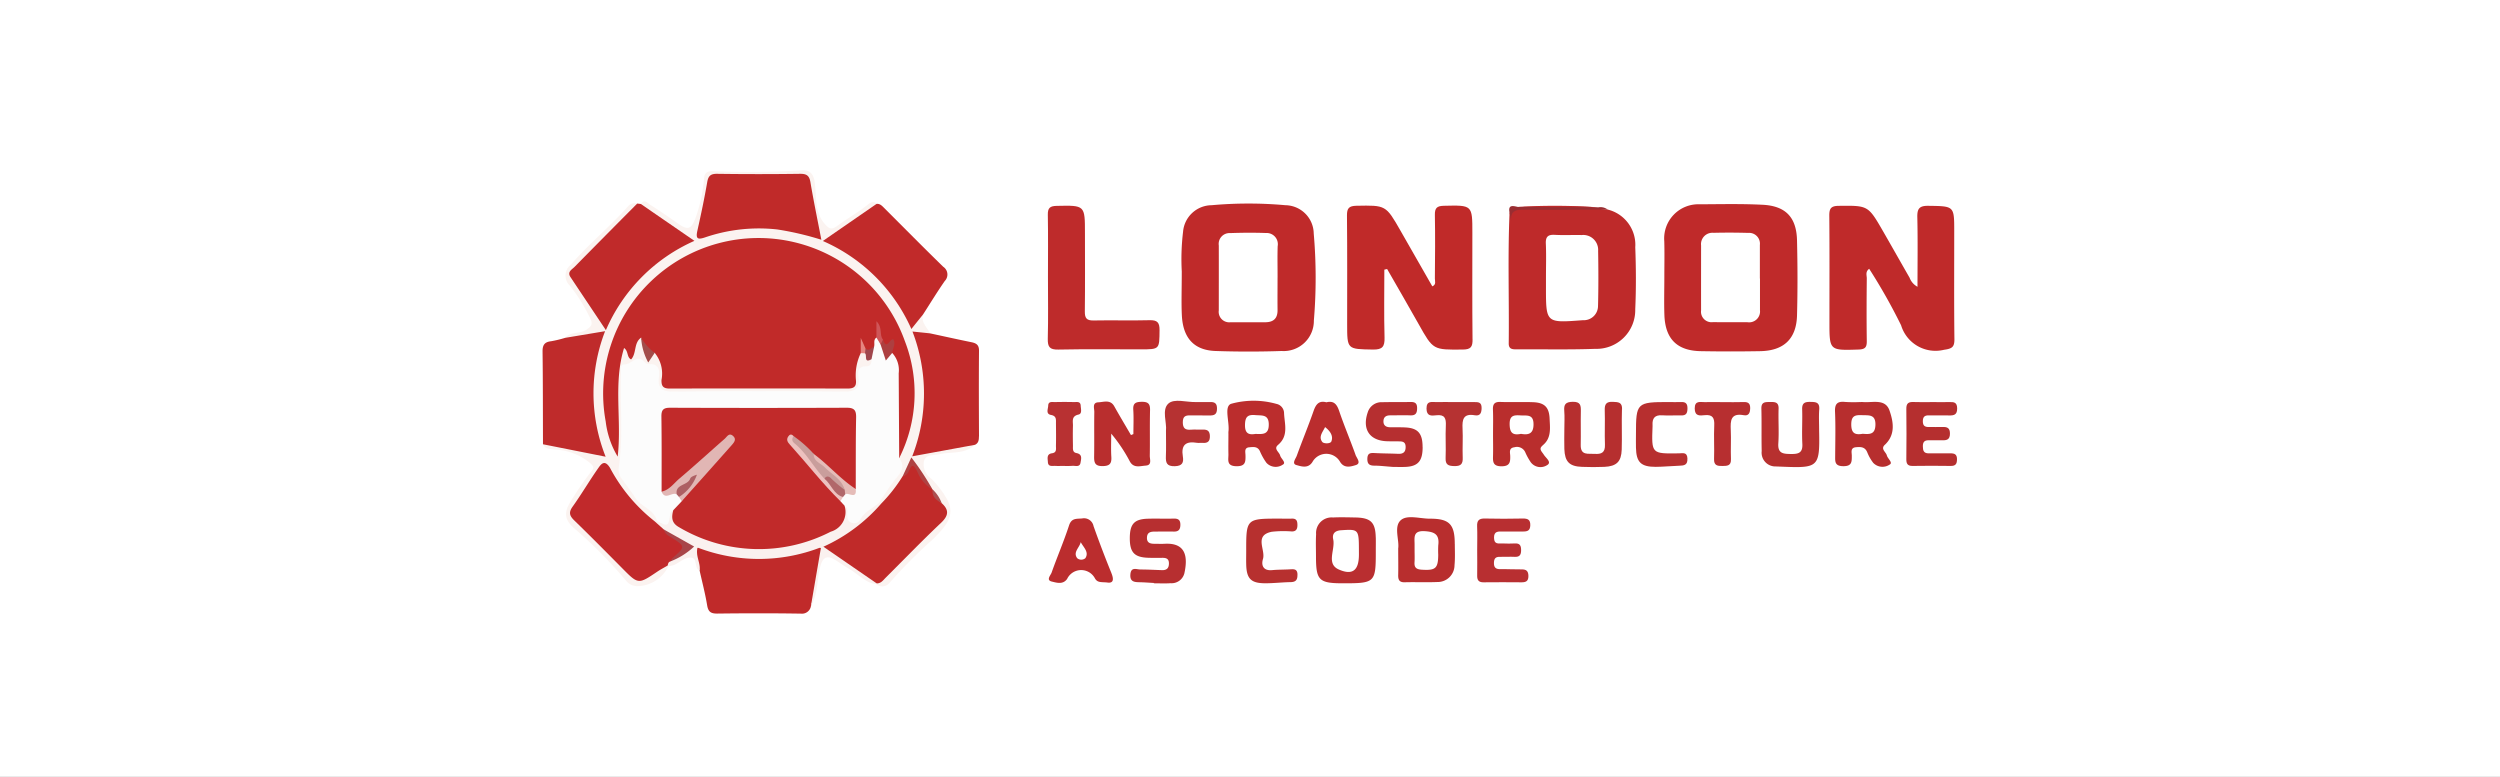 <svg xmlns="http://www.w3.org/2000/svg" xmlns:xlink="http://www.w3.org/1999/xlink" width="235" height="73" viewBox="0 0 235 73">
  <rect x="0" y="0" width="235" height="73" fill="#333333" stroke="none"/>
  <defs>
    <clipPath id="clip-path">
      <rect id="Rectangle_192" data-name="Rectangle 192" width="132.97" height="41.684" fill="none"/>
    </clipPath>
    <clipPath id="clip-London">
      <rect width="235" height="73"/>
    </clipPath>
  </defs>
  <g id="London" clip-path="url(#clip-London)">
    <rect width="235" height="73" fill="#fff"/>
    <rect id="Rectangle_14363" data-name="Rectangle 14363" width="235" height="73" fill="#fff"/>
    <g id="London-2" data-name="London" transform="translate(51 16)">
      <g id="Group_178" data-name="Group 178" clip-path="url(#clip-path)">
        <path id="Path_2809" data-name="Path 2809" d="M41.019,16.971c-.023,2.684-.013,5.369,0,8.053,0,.335-.032.626-.371.788-.967.914-2.243.615-3.374.889-.5.122-1.224-.046-1.422.651a1.632,1.632,0,0,0,.7,1.645A8.872,8.872,0,0,1,37.9,30.72c1.1,1.71-.08,2.8-1.1,3.876a48.888,48.888,0,0,0-4.137,4.141.893.893,0,0,1-1.308.175c-1.028-.137-1.677-.948-2.513-1.424-.484-.274-.929-.621-1.411-.9-.771-.442-1.116-.12-1.323.68-.316,1.228-.206,2.555-.876,3.7a.855.855,0,0,1-.942.716c-2.622-.044-5.247-.038-7.87-.006-.615.006-.849-.183-.948-.792-.181-1.1-.468-2.18-.708-3.269-.581-.2-.126-1.2-.866-1.2-.552,0-.992.423-1.479.666a2.755,2.755,0,0,1-.594.147v0A3.278,3.278,0,0,1,8.9,39.1a1.347,1.347,0,0,1-1.066-.535A44.334,44.334,0,0,0,3.12,33.781c-1.169-.963-1.148-1.666-.305-2.92a29.062,29.062,0,0,1,1.83-2.633c.246-.295.084-.447-.152-.678A5.567,5.567,0,0,0,1.1,26.259c-.415-.057-.849-.025-1.06-.5-.011-2.907,0-5.816-.04-8.723-.006-.615.194-.891.8-.961A10.783,10.783,0,0,0,2.12,15.76c.516-.626,1.375-.341,2.005-.769.44-.3.6-.5.39-.979a15.623,15.623,0,0,0-1.938-3.139,1.309,1.309,0,0,1,.072-1.982C4.331,6.939,6.341,5.312,8.043,3.385A.836.836,0,0,1,8.9,3.134c.114.013.227.025.341.04.329-.5.63-.084.874.072.91.581,1.805,1.194,2.688,1.818.859.607,1.184.44,1.546-.5A14.256,14.256,0,0,0,15.188.71c.038-.413.265-.626.781-.621A75.649,75.649,0,0,0,24.262.013c.516-.053,1.159.032,1.314,1.062.2,1.34-.067,2.858,1,4.03.43.474.649.48,1.177.091.918-.678,1.929-1.232,2.821-1.963.187-.154.527-.4.83-.07.318-.027.508.183.706.381,1.852,1.849,3.69,3.712,5.563,5.536a.873.873,0,0,1,.143,1.331c-.716,1.026-1.367,2.1-2.043,3.147-.227.756.383,1.2.653,1.78,1.291.276,2.578.565,3.872.828.463.093.731.251.725.807" transform="translate(0 -0.001)" fill="#fefefe"/>
        <path id="Path_2810" data-name="Path 2810" d="M225.4,109.066c-.015-.314-.145-.748.388-.822.48-.067.362-.444.371-.731.017-.7.006-1.4,0-2.1,0-.348.053-.674-.466-.771s-.27-.567-.263-.876c.011-.426.377-.329.636-.333.594-.015,1.19-.015,1.784,0,.257.006.615-.095.634.337.013.3.156.754-.206.836-.691.156-.512.64-.522,1.06-.019.628-.011,1.258,0,1.887,0,.27-.053.6.329.672.592.114.438.567.383.908-.076.453-.5.263-.775.293a7.984,7.984,0,0,1-.84.006c-.244,0-.491.015-.733,0-.291-.021-.7.116-.72-.367" transform="translate(-177.898 -81.639)" fill="#fefefe"/>
        <path id="Path_2811" data-name="Path 2811" d="M231.821,160.51q-.891-2.186-1.679-4.413a.913.913,0,0,0-1.081-.716c-.52.046-.99-.055-1.222.661-.489,1.5-1.114,2.945-1.639,4.43-.088.249-.55.708.027.843.447.105,1.036.308,1.432-.249a1.464,1.464,0,0,1,2.622-.04c.246.407.567.32,1.127.373.524.088.706-.166.411-.889m-2.439-1.4a.594.594,0,0,1-.771.008c-.425-.569.215-.982.329-1.512.265.5.8.933.442,1.5" transform="translate(-178.35 -122.646)" fill="#fefefe"/>
        <path id="Path_2812" data-name="Path 2812" d="M247.677,106.273c0,.735-.034,1.47.011,2.2.038.632-.175.845-.826.851-.7.006-.8-.31-.792-.891.025-1.4-.006-2.8.017-4.194.006-.335-.217-.885.379-.91.51-.021,1.129-.289,1.5.379.508.908,1.043,1.8,1.567,2.7.076-.029.152-.061.228-.093,0-.76.04-1.525-.011-2.283-.042-.636.24-.741.8-.75.592-.006.792.187.777.781-.036,1.432,0,2.867-.025,4.3,0,.335.221.881-.377.912-.512.025-1.129.278-1.5-.392a14.6,14.6,0,0,0-1.75-2.614" transform="translate(-194.222 -81.511)" fill="#fefefe"/>
        <path id="Path_2813" data-name="Path 2813" d="M225.456,28.353c.051-1.925.017-3.851.017-5.776,0-1.961.023-3.922-.013-5.881-.011-.647.2-.828.84-.84,2.65-.055,2.65-.076,2.65,2.576,0,2.45.019,4.9-.011,7.351-.008.63.171.859.824.845,1.75-.036,3.5.023,5.253-.025.739-.021.954.215.946.946-.021,1.788.015,1.793-1.746,1.795-2.591,0-5.184-.032-7.775.021-.809.015-1-.246-.986-1.011" transform="translate(-177.965 -12.504)" fill="#fefefe"/>
        <path id="Path_2814" data-name="Path 2814" d="M267.174,160.623a1.238,1.238,0,0,1-1.285.9c-.522.038-1.051.008-1.576.008V161.5c-.419-.023-.84-.057-1.26-.067-.514-.011-1.013,0-.944-.756.065-.718.581-.442.95-.444.666,0,1.331.038,2,.061.415.015.659-.133.672-.6.013-.508-.286-.565-.678-.556q-.632.013-1.264-.006c-1.3-.042-1.734-.5-1.736-1.824,0-1.352.411-1.812,1.706-1.849.807-.023,1.613.011,2.42-.011.44-.011.634.137.628.6-.008.449-.187.632-.63.621-.562-.015-1.123,0-1.683,0-.4,0-.807.008-.828.558s.369.594.781.59c.282,0,.562.015.843,0,1.965-.124,2.267,1.11,1.885,2.806" transform="translate(-206.852 -122.701)" fill="#fefefe"/>
        <path id="Path_2815" data-name="Path 2815" d="M282.617,103.649c-.006.55-.286.63-.729.619-.594-.017-1.19.013-1.784-.006-.459-.013-.7.1-.7.638,0,.56.209.752.744.712.381-.032.769.006,1.154-.008.423-.013.636.135.649.6.015.522-.219.687-.693.647-.175-.015-.354.023-.524-.006-1.034-.175-1.508.194-1.325,1.287.093.556-.04.893-.756.912-.775.021-.861-.337-.838-.95.032-.733.008-1.468.008-2.382.095-.75-.409-1.951.208-2.54.56-.535,1.738-.122,2.641-.158.419-.015.84.019,1.26,0,.472-.025.7.114.687.64" transform="translate(-219.217 -81.221)" fill="#fefefe"/>
        <path id="Path_2816" data-name="Path 2816" d="M310.353,107.023c1.034-.87.6-1.988.567-3.033a.9.9,0,0,0-.718-.824,7.913,7.913,0,0,0-4.245-.011c-.718.24-.135,1.717-.265,2.627a1.729,1.729,0,0,0,0,.209c0,.632-.015,1.262,0,1.894.015.514-.217,1.123.746,1.14.881.017.868-.438.857-1.047-.006-.28-.135-.691.354-.731.373-.032.777-.105,1,.36a5.655,5.655,0,0,0,.617,1.1,1.179,1.179,0,0,0,1.529.175c.373-.187-.164-.56-.242-.866-.082-.329-.64-.619-.2-.99m-2.123-1.036c-.6.1-.99-.013-.98-.843.011-.744.234-.992.965-.927.634.055,1.283-.091,1.27.918-.008.937-.592.874-1.255.851" transform="translate(-241.22 -81.201)" fill="#fefefe"/>
        <path id="Path_2817" data-name="Path 2817" d="M318.806,160.737c.013.484-.141.7-.647.708-.8.013-1.607.112-2.41.107-1.323-.006-1.732-.444-1.759-1.786-.011-.421,0-.84,0-1.26-.006-3,.023-3.031,3.042-3.031.421,0,.84.013,1.262,0,.438-.013.508.242.51.6s-.107.609-.524.607a9.865,9.865,0,0,0-1.885.029c-1.7.339-.564,1.7-.83,2.563-.179.586.025,1.123.857,1.043.556-.053,1.119-.042,1.677-.074.373-.023.7-.048.712.489" transform="translate(-247.847 -122.725)" fill="#fefefe"/>
        <path id="Path_2818" data-name="Path 2818" d="M297.545,17.667a2.7,2.7,0,0,0-2.66-2.644,38.532,38.532,0,0,0-6.936,0,2.718,2.718,0,0,0-2.686,2.5,21.459,21.459,0,0,0-.122,3.722c0,1.769-.051,2.966.01,4.154.11,2.127,1.159,3.259,3.168,3.328q3.1.107,6.21,0a2.838,2.838,0,0,0,3.029-2.865,48.111,48.111,0,0,0-.013-8.19m-3.4,4.15c0,1.017-.011,2.035,0,3.052.011.794-.388,1.152-1.161,1.15-1.089,0-2.176,0-3.263,0a.988.988,0,0,1-1.1-1.119c0-2.035.006-4.068,0-6.1a1.016,1.016,0,0,1,1.068-1.161c1.121-.04,2.245-.048,3.366-.008a1.053,1.053,0,0,1,1.1,1.245c-.03.982-.006,1.963-.008,2.945" transform="translate(-225.055 -11.733)" fill="#fefefe"/>
        <path id="Path_2819" data-name="Path 2819" d="M341.16,108.339c-.493-1.384-1.07-2.738-1.542-4.129-.215-.628-.491-.99-1.2-.815-.7-.187-.982.187-1.2.8-.495,1.42-1.072,2.81-1.584,4.223-.1.278-.5.746-.032.876s1.1.352,1.506-.293a1.489,1.489,0,0,1,2.587-.025c.4.672,1.045.455,1.487.32.544-.169.08-.661-.027-.963m-2.269-1.262c-.093.234-.714.227-.853.053-.381-.491.04-.927.261-1.4.539.417.777.876.592,1.344" transform="translate(-264.737 -81.578)" fill="#fefefe"/>
        <path id="Path_2820" data-name="Path 2820" d="M350.72,156.785c-.032-1.428-.468-1.858-1.917-1.883-.7-.013-1.4-.034-2.1,0a1.462,1.462,0,0,0-1.59,1.576c-.04.7-.011,1.4-.011,2.1,0,2.237.284,2.513,2.561,2.511,3,0,3.065-.07,3.061-3.046,0-.421.008-.84,0-1.262m-1.586,1.6c0,1.456-.565,2-1.9,1.407-1.2-.537-.312-1.866-.516-2.818-.112-.518.124-.828.744-.868,1.633-.107,1.666-.095,1.67,1.858Z" transform="translate(-272.399 -122.259)" fill="#fefefe"/>
        <path id="Path_2821" data-name="Path 2821" d="M369.933,109.537c-.674-.048-1.2-.116-1.719-.118-.482,0-.682-.164-.664-.676s.3-.529.689-.508c.733.042,1.468.038,2.2.072.476.021.718-.158.708-.664-.011-.531-.375-.5-.729-.508-.316,0-.63,0-.946-.008-1.694-.025-2.441-1.106-1.885-2.724a1.349,1.349,0,0,1,1.363-.948c.874-.023,1.75,0,2.625-.021.415-.008.651.08.651.569s-.137.712-.655.689c-.628-.025-1.26,0-1.889,0-.369,0-.611.156-.619.548s.234.56.6.569c.489.011.98-.008,1.468.019,1.182.063,1.611.567,1.611,1.849s-.43,1.8-1.6,1.854c-.453.021-.908,0-1.213,0" transform="translate(-290.017 -81.647)" fill="#fefefe"/>
        <path id="Path_2822" data-name="Path 2822" d="M386.774,157.37c0-1.856-.51-2.384-2.347-2.378-.937,0-2.148-.4-2.74.154-.657.609-.114,1.849-.23,2.648,0,.931.017,1.7,0,2.467-.013.453.08.725.621.708,1.013-.029,2.028.021,3.04-.023a1.588,1.588,0,0,0,1.633-1.584c.063-.659.03-1.327.027-1.991m-1.552.074a9.34,9.34,0,0,0-.006.942c-.011,1.289-.255,1.485-1.561,1.4-.487-.032-.7-.194-.668-.689.025-.381.006-.767.006-1.15h0v-.522c0-.653-.171-1.327.948-1.26.923.057,1.388.3,1.285,1.277" transform="translate(-301.026 -122.236)" fill="#fefefe"/>
        <path id="Path_2823" data-name="Path 2823" d="M358.971,16.758c-.006-.685.19-.9.883-.916,2.772-.051,2.77-.074,4.162,2.368.99,1.734,1.98,3.465,2.978,5.209.394-.171.236-.5.24-.729.019-2,.036-4,0-5.993-.01-.638.19-.838.834-.853,2.692-.063,2.69-.084,2.69,2.547,0,3.33-.019,6.658.015,9.987.008.706-.147.967-.91.973-2.8.029-2.789.055-4.158-2.389-.973-1.736-1.976-3.455-2.964-5.182l-.261.061c0,2.127-.04,4.255.019,6.38.025.857-.2,1.148-1.093,1.131-2.422-.044-2.422,0-2.422-2.4,0-3.4.017-6.8-.017-10.2" transform="translate(-283.356 -12.493)" fill="#fefefe"/>
        <path id="Path_2824" data-name="Path 2824" d="M399.016,104.672c-1.083-.192-1.194.4-1.15,1.258.048.91-.021,1.824.015,2.732.025.6-.19.8-.786.786-.546-.011-.847-.11-.822-.75.042-1.015-.029-2.035.021-3.048.034-.687-.1-1.07-.9-.977-.44.051-.914.107-.916-.634,0-.773.51-.594.929-.607.56-.015,1.121,0,1.681,0,.632,0,1.264.008,1.894,0,.385-.006.68.027.674.546-.006.463-.122.792-.642.7" transform="translate(-311.387 -81.637)" fill="#fefefe"/>
        <path id="Path_2825" data-name="Path 2825" d="M422.035,156.062c-.013.489-.265.583-.67.579-.63-.006-1.262,0-1.892,0-.423,0-.862-.067-.847.6.01.632.438.506.8.514.385.013.773.025,1.156,0,.48-.029.588.213.588.638,0,.442-.147.645-.609.621s-.912.013-1.367,0c-.39-.013-.564.126-.577.539-.015.457.16.626.609.619.666-.013,1.331.029,2,.021.44-.006.624.162.63.615.006.478-.217.6-.64.6-1.19-.011-2.382-.013-3.575,0-.461.006-.611-.209-.6-.638.015-.807,0-1.611,0-2.418,0-.735.025-1.47-.006-2.205-.023-.539.169-.748.723-.735,1.192.032,2.385.023,3.575,0,.468-.006.716.112.7.642" transform="translate(-329.187 -122.678)" fill="#fefefe"/>
        <path id="Path_2826" data-name="Path 2826" d="M428.764,107.5c.864-.68.71-1.622.674-2.515-.044-1.091-.484-1.521-1.569-1.559-1.015-.036-2.033.015-3.048-.023-.567-.021-.733.2-.71.737.032.769.008,1.542.008,2.311,0,.666.017,1.333,0,2-.017.569-.021,1,.792,1,.784,0,.84-.381.824-.977-.011-.31-.158-.744.394-.811a.852.852,0,0,1,1.032.5,5.61,5.61,0,0,0,.512.918,1.139,1.139,0,0,0,1.515.27c.493-.274-.1-.672-.291-.984-.173-.282-.522-.543-.129-.855m-2.016-1.11c-.773.16-1.06-.086-1.072-.9-.013-.857.423-.87,1.03-.834.569.036,1.207-.143,1.215.817.008.921-.478,1.041-1.173.918" transform="translate(-334.774 -81.62)" fill="#fefefe"/>
        <path id="Path_2827" data-name="Path 2827" d="M461.3,104.072c-.042,1.258.019,2.519-.023,3.779-.038,1.137-.491,1.565-1.63,1.618-.7.032-1.4.027-2.1,0-1.19-.042-1.62-.48-1.662-1.685-.023-.628,0-1.26,0-1.889h0c0-.558.038-1.123-.008-1.677-.053-.621.124-.853.8-.864.739-.013.769.356.758.9-.023,1.049.013,2.1-.011,3.149-.023,1.032.71.8,1.312.845.636.046.992-.122.965-.857-.04-1.083.017-2.17-.019-3.252-.021-.592.173-.811.775-.781.5.025.878.025.853.71" transform="translate(-359.836 -81.584)" fill="#fefefe"/>
        <path id="Path_2828" data-name="Path 2828" d="M443.016,19.733a3.411,3.411,0,0,0-2.6-3.5,1.1,1.1,0,0,0-.887-.209,56.559,56.559,0,0,0-7.558-.04c-.468-.107-.948-.232-.775.554-.179,4.089-.03,8.179-.078,12.27-.006.493.265.567.668.565,2.486-.015,4.973.044,7.457-.046a3.645,3.645,0,0,0,3.768-3.722c.088-1.955.074-3.92,0-5.875m-3.5,5.525a1.338,1.338,0,0,1-1.422,1.378l-.1.008c-3.372.253-3.372.253-3.37-3.111v-.944c0-1.051.034-2.1-.013-3.151-.029-.655.211-.859.843-.824.838.046,1.681,0,2.521.019a1.4,1.4,0,0,1,1.552,1.481c.03,1.715.034,3.431-.008,5.144" transform="translate(-340.298 -12.536)" fill="#fefefe"/>
        <path id="Path_2829" data-name="Path 2829" d="M489.467,105.616c0,.036,0,.07,0,.105-.1,2.58-.1,2.58,2.471,2.54.369,0,.777-.152.809.489s-.322.661-.781.676c-.733.023-1.466.1-2.2.105-1.39,0-1.826-.436-1.854-1.807-.011-.419,0-.838,0-1.258,0-2.96.074-3.027,3.075-3.027.385,0,.771.019,1.156,0,.451-.025.619.156.611.611-.008.421-.11.661-.588.647-.594-.021-1.192.032-1.784-.011-.706-.048-.952.284-.91.931" transform="translate(-385.132 -81.648)" fill="#fefefe"/>
        <path id="Path_2830" data-name="Path 2830" d="M519.364,104.047c-.01.432-.154.71-.6.628-1.234-.228-1.264.51-1.222,1.4s-.019,1.82.017,2.728c.023.632-.339.64-.8.645s-.811-.029-.788-.657c.036-1.047-.032-2.1.017-3.147.034-.7-.137-1.053-.91-.971-.438.046-.921.112-.925-.628,0-.773.512-.592.933-.6.558-.015,1.119,0,1.679,0,.666,0,1.331.017,1.995-.006.451-.015.617.158.607.613" transform="translate(-405.849 -81.646)" fill="#fefefe"/>
        <path id="Path_2831" data-name="Path 2831" d="M513.018,18.526c-.051-2.17-1.06-3.24-3.233-3.351-1.959-.1-3.926-.055-5.892-.044a3.214,3.214,0,0,0-3.353,3.473c.032,1.121.006,2.243.006,3.366,0,1.192-.036,2.384.006,3.577.082,2.245,1.194,3.351,3.423,3.389q2.79.051,5.578,0c2.22-.038,3.406-1.156,3.465-3.362.063-2.349.055-4.7,0-7.048m-3.486,6.53a1.025,1.025,0,0,1-1.165,1.161c-1.085-.008-2.172,0-3.259-.008A.989.989,0,0,1,504,25.1c-.006-2.033,0-4.065,0-6.1a1.069,1.069,0,0,1,1.167-1.188q1.63-.041,3.259.008a1.017,1.017,0,0,1,1.1,1.133q0,1.577,0,3.153h.01c0,.982,0,1.961,0,2.943" transform="translate(-395.098 -11.927)" fill="#fefefe"/>
        <path id="Path_2832" data-name="Path 2832" d="M549.336,106.1c.08,3.671-.086,3.528-4.171,3.366a1.294,1.294,0,0,1-1.236-1.443c-.032-1.329.006-2.66-.029-3.99-.017-.655.377-.617.817-.626.461-.008.824.006.8.64-.036,1.085.048,2.174-.025,3.254-.063.948.453.984,1.165.994s1.14-.084,1.093-.95c-.057-1.083.017-2.17-.017-3.254-.019-.586.244-.7.756-.693s.9.019.849.708c-.048.626-.011,1.258-.011,1.889h0Z" transform="translate(-429.33 -81.615)" fill="#fefefe"/>
        <path id="Path_2833" data-name="Path 2833" d="M581.443,107.393c1.022-.958.8-2.163.438-3.217-.4-1.152-1.59-.722-2.492-.8-.105-.008-.211,0-.316,0a12.285,12.285,0,0,1-1.365-.011c-.725-.078-.984.171-.95.923.059,1.365.023,2.732.015,4.1,0,.541-.08,1.009.762,1.015.813.006.8-.413.8-.982,0-.312-.16-.754.4-.8.432-.04.834-.04,1.047.466a4.163,4.163,0,0,0,.565,1,1.2,1.2,0,0,0,1.536.173c.356-.179-.175-.558-.253-.866-.082-.331-.615-.6-.192-1m-2.079-1.036c-.7.122-1.076-.023-1.074-.889,0-.838.4-.885,1.03-.862s1.266-.088,1.241.916c-.021.925-.575.883-1.2.834" transform="translate(-455.266 -81.582)" fill="#fefefe"/>
        <path id="Path_2834" data-name="Path 2834" d="M580.952,27.091a53.624,53.624,0,0,0-3-5.312c-.379.278-.223.619-.225.9-.019,1.963-.027,3.926,0,5.89.008.573-.145.779-.758.8-2.753.088-2.753.11-2.753-2.593,0-3.33.017-6.663-.013-9.993-.006-.67.162-.912.874-.921,2.768-.029,2.77-.055,4.173,2.378.838,1.458,1.664,2.922,2.5,4.379a1.6,1.6,0,0,0,.744.851c0-2.222.034-4.377-.017-6.532-.019-.8.181-1.091,1.038-1.078,2.431.036,2.431,0,2.431,2.4,0,3.364-.021,6.73.017,10.1.008.754-.181.933-.967,1.038a3.379,3.379,0,0,1-4.046-2.3" transform="translate(-453.249 -12.517)" fill="#fefefe"/>
        <path id="Path_2835" data-name="Path 2835" d="M613.343,108.818c0,.447-.145.63-.6.621q-1.788-.028-3.573,0c-.476.006-.592-.211-.588-.636.015-1.576.023-3.151,0-4.727-.008-.522.2-.666.68-.645.594.027,1.19.006,1.784.006.527,0,1.051.013,1.578,0,.421-.013.729.008.735.588.008.613-.3.682-.781.668-.63-.019-1.262.008-1.891-.006-.4-.008-.554.156-.554.558,0,.426.2.546.581.535.419-.011.84.019,1.26,0,.459-.021.712.091.708.632s-.284.632-.729.615c-.419-.017-.84.013-1.26,0-.4-.011-.56.158-.558.562s.078.678.569.668c.663-.017,1.331.015,1.995,0,.417-.011.649.084.647.571" transform="translate(-480.387 -81.641)" fill="#fefefe"/>
        <path id="Path_2836" data-name="Path 2836" d="M370.777,28.377c.008.706-.147.967-.91.973-2.8.029-2.789.055-4.158-2.389-.973-1.736-1.976-3.455-2.964-5.182l-.261.061c0,2.127-.04,4.255.019,6.38.025.857-.2,1.148-1.093,1.131-2.422-.044-2.422,0-2.422-2.4,0-3.4.017-6.8-.017-10.2-.006-.685.19-.9.883-.916,2.772-.051,2.77-.074,4.162,2.368.99,1.734,1.98,3.465,2.978,5.209.394-.171.236-.5.24-.729.019-2,.036-4,0-5.993-.01-.638.19-.838.834-.853,2.692-.063,2.69-.084,2.69,2.547,0,3.33-.019,6.658.015,9.987" transform="translate(-283.356 -12.493)" fill="#c02a29"/>
        <path id="Path_2837" data-name="Path 2837" d="M585.965,28.357c.008.754-.181.933-.967,1.038a3.379,3.379,0,0,1-4.046-2.3,53.624,53.624,0,0,0-3-5.312c-.379.278-.223.619-.225.9-.019,1.963-.027,3.926,0,5.89.008.573-.145.779-.758.8-2.753.088-2.753.11-2.753-2.593,0-3.33.017-6.663-.013-9.993-.006-.67.162-.912.874-.921,2.768-.029,2.77-.055,4.173,2.378.838,1.458,1.664,2.922,2.5,4.379a1.6,1.6,0,0,0,.744.851c0-2.222.034-4.377-.017-6.532-.019-.8.181-1.091,1.038-1.078,2.431.036,2.431,0,2.431,2.4,0,3.364-.021,6.73.017,10.1" transform="translate(-453.249 -12.517)" fill="#bf2a2a"/>
        <path id="Path_2838" data-name="Path 2838" d="M297.545,17.667a2.7,2.7,0,0,0-2.66-2.644,38.532,38.532,0,0,0-6.936,0,2.718,2.718,0,0,0-2.686,2.5,21.459,21.459,0,0,0-.122,3.722c0,1.769-.051,2.966.01,4.154.11,2.127,1.159,3.259,3.168,3.328q3.1.107,6.21,0a2.838,2.838,0,0,0,3.029-2.865,48.111,48.111,0,0,0-.013-8.19m-3.4,4.15c0,1.017-.011,2.035,0,3.052.011.794-.388,1.152-1.161,1.15-1.089,0-2.176,0-3.263,0a.988.988,0,0,1-1.1-1.119c0-2.035.006-4.068,0-6.1a1.016,1.016,0,0,1,1.068-1.161c1.121-.04,2.245-.048,3.366-.008a1.053,1.053,0,0,1,1.1,1.245c-.03.982-.006,1.963-.008,2.945" transform="translate(-225.055 -11.733)" fill="#bf2a2a"/>
        <path id="Path_2839" data-name="Path 2839" d="M513.018,18.526c-.051-2.17-1.06-3.24-3.233-3.351-1.959-.1-3.926-.055-5.892-.044a3.214,3.214,0,0,0-3.353,3.473c.032,1.121.006,2.243.006,3.366,0,1.192-.036,2.384.006,3.577.082,2.245,1.194,3.351,3.423,3.389q2.79.051,5.578,0c2.22-.038,3.406-1.156,3.465-3.362.063-2.349.055-4.7,0-7.048m-3.486,6.53a1.025,1.025,0,0,1-1.165,1.161c-1.085-.008-2.172,0-3.259-.008A.989.989,0,0,1,504,25.1c-.006-2.033,0-4.065,0-6.1a1.069,1.069,0,0,1,1.167-1.188q1.63-.041,3.259.008a1.017,1.017,0,0,1,1.1,1.133q0,1.577,0,3.153h.01c0,.982,0,1.961,0,2.943" transform="translate(-395.098 -11.927)" fill="#bf2a2a"/>
        <path id="Path_2840" data-name="Path 2840" d="M38.048,30.72c1.1,1.71-.08,2.8-1.1,3.876a48.887,48.887,0,0,0-4.137,4.141.893.893,0,0,1-1.308.175l.038-.084a.324.324,0,0,1,.017-.04s0-.006,0-.011c1.938-1.858,3.792-3.8,5.723-5.666.573-.552.739-1.064.227-1.713-.055-.1-.112-.206-.173-.305a9.163,9.163,0,0,0-.524-.779c-.025-.036-.051-.07-.076-.1a2.641,2.641,0,0,1-.166-.236c-.055-.065-.105-.133-.156-.2a22.774,22.774,0,0,0-1.426-2.1l-.044-.048c-.019.013-.038.027-.057.042a2.32,2.32,0,0,0-.573.958,1.56,1.56,0,0,1-.114.211c-.668.918-1.064,2.073-2.214,2.58a.072.072,0,0,1-.021,0,.232.232,0,0,1-.038,0,.464.464,0,0,1-.217-.093h0V31.3c-.023-.965.739-1.542,1.23-2.195a2.269,2.269,0,0,0,.617-2.153s0,0,0,0c.04-.1.078-.2.116-.3A14.337,14.337,0,1,0,6.487,17.9c-.586,2.677-.5,4.221.562,8.369-.036-2.509-.032-5.041,0-7.573a5.068,5.068,0,0,1,.356-1.531c.221-.666.535-.834.952-.128.522-.379.116-1.293.931-1.407a.508.508,0,0,1,.364.444l.019.088a5.3,5.3,0,0,0,.143.533.735.735,0,0,0,.8.6,1.458,1.458,0,0,0,.175-.025,2.011,2.011,0,0,0,.23-.063,2.233,2.233,0,0,1,.607,1.837c-.011.832.324,1.2,1.182,1.2q7.678-.013,15.354,0c.775,0,1.173-.289,1.165-1.108a2.7,2.7,0,0,1,.512-1.883.64.64,0,0,1,.227-.147.4.4,0,0,1,.1-.025.6.6,0,0,1,.152-.006c.038.023.076.048.112.074l.038.025a1.97,1.97,0,0,1,.588.6l.025.044a1.4,1.4,0,0,1,.131.316,3.114,3.114,0,0,0-1.192,2.184c-.006.409-.411.621-.822.7a5.44,5.44,0,0,1-1.047.061q-7.675,0-15.35,0c-1.643,0-1.729-.086-2.02-1.7a1.665,1.665,0,0,0-1.637-1.165,1.187,1.187,0,0,0-1.3,1.3c-.029,1.995-.006,3.992-.011,5.989a3.811,3.811,0,0,1-.019.944c-.6,2.29.79,3.684,2.254,5.045.383.356.84.645.948,1.211a.5.5,0,0,1-.07.263l-.011.017a.176.176,0,0,1-.017.025.756.756,0,0,1-.156.053.5.5,0,0,1-.093.015c-.354.029-.583-.268-.83-.493a17.829,17.829,0,0,1-3.027-3.6C6,27.716,5.946,27.746,5.1,28.946c-.583.83-1.087,1.71-1.683,2.53a.979.979,0,0,0,.1,1.47q2.537,2.5,5.041,5.041a.922.922,0,0,0,1.371.124,4.981,4.981,0,0,1,1.8-1.032.343.343,0,0,1,.179.082.033.033,0,0,1,.017.013c.019.021.051.057.051.055v0A3.278,3.278,0,0,1,9.053,39.1a1.347,1.347,0,0,1-1.066-.535,44.334,44.334,0,0,0-4.716-4.782c-1.169-.963-1.148-1.666-.305-2.92A29.062,29.062,0,0,1,4.8,28.228c.246-.295.084-.447-.152-.678a5.567,5.567,0,0,0-3.393-1.291c-.415-.057-.849-.025-1.06-.5.592-.341,1.165-.027,1.736.07.933.156,1.862.35,2.787.554.634.139.851-.019.647-.682a16.471,16.471,0,0,1-.672-5.19,15.639,15.639,0,0,1,.634-4.038c.272-.954.246-.95-.712-.826-.773.1-1.538.586-2.34.112.516-.626,1.375-.341,2.005-.769.44-.3.6-.5.39-.979a15.623,15.623,0,0,0-1.938-3.139A1.309,1.309,0,0,1,2.8,8.891C4.482,6.939,6.491,5.312,8.193,3.385a.836.836,0,0,1,.862-.251c0,.529-.428.781-.737,1.1-1.555,1.571-3.1,3.147-4.7,4.683a1.13,1.13,0,0,0-.185,1.725c.723.992,1.363,2.043,2.054,3.056.52.767.575.771,1-.044A16.467,16.467,0,0,1,11.3,8.156a9.983,9.983,0,0,1,1.9-1.121c.6-.278.661-.552.078-.933-1.028-.672-2.056-1.344-3.067-2.041-.333-.23-.779-.377-.815-.887.329-.5.63-.084.874.072.91.581,1.805,1.194,2.688,1.818.859.607,1.184.44,1.546-.5A14.256,14.256,0,0,0,15.338.71C15.376.3,15.6.084,16.12.088A75.649,75.649,0,0,0,24.413.013c.516-.053,1.159.032,1.314,1.062.2,1.34-.067,2.858,1,4.03.43.474.649.48,1.177.091.918-.678,1.929-1.232,2.821-1.963.187-.154.527-.4.83-.07-.019.516-.468.661-.8.889-1.036.716-2.092,1.4-3.139,2.1-.442.3-.5.571.029.826a16.291,16.291,0,0,1,7.174,7.3c.461-.131.569-.773,1.1-.718-.227.756.383,1.2.653,1.78a.73.73,0,0,1-.571.217c-.5,0-.592.238-.455.676a15.556,15.556,0,0,1-.021,9.591c-.185.581.065.676.571.588,1.171-.2,2.317-.541,3.5-.7.4-.055.828-.223,1.2.107-.967.914-2.243.615-3.375.889-.5.122-1.224-.046-1.422.651A1.632,1.632,0,0,0,36.7,29a8.872,8.872,0,0,1,1.346,1.723" transform="translate(-0.151 -0.001)" fill="#fbf3f0"/>
        <path id="Path_2841" data-name="Path 2841" d="M443.016,20.319a3.411,3.411,0,0,0-2.6-3.5,69.924,69.924,0,0,0-7.72-.181c-.558-.017-1.121-.048-1.5.487-.179,4.089-.03,8.179-.078,12.27-.006.493.265.567.668.565,2.486-.015,4.973.044,7.457-.046a3.645,3.645,0,0,0,3.768-3.722c.088-1.955.074-3.92,0-5.875m-3.5,5.525a1.338,1.338,0,0,1-1.422,1.378l-.1.008c-3.372.253-3.372.253-3.37-3.111v-.944c0-1.051.034-2.1-.013-3.151-.029-.655.211-.859.843-.824.838.046,1.681,0,2.521.019a1.4,1.4,0,0,1,1.552,1.481c.03,1.715.034,3.431-.008,5.144" transform="translate(-340.298 -13.122)" fill="#be2a2a"/>
        <path id="Path_2842" data-name="Path 2842" d="M235.963,27.548c-.021,1.788.015,1.793-1.746,1.795-2.591,0-5.184-.032-7.775.021-.809.015-1-.246-.986-1.011.051-1.925.017-3.851.017-5.776,0-1.961.023-3.922-.013-5.881-.011-.647.2-.828.84-.84,2.65-.055,2.65-.076,2.65,2.576,0,2.45.019,4.9-.011,7.351-.008.63.171.859.824.845,1.75-.036,3.5.023,5.253-.025.739-.021.954.215.946.946" transform="translate(-177.965 -12.504)" fill="#be2b2b"/>
        <path id="Path_2843" data-name="Path 2843" d="M171.2,81.847c0,.335-.032.626-.371.788l-5.9,1.083a16.248,16.248,0,0,0,.025-11.731c.634.065,1.146.118,1.658.173,1.291.276,2.578.565,3.872.828.463.093.731.251.725.807-.023,2.684-.013,5.369,0,8.053" transform="translate(-130.182 -56.823)" fill="#c02a2a"/>
        <path id="Path_2844" data-name="Path 2844" d="M136.538,22.246c-.716,1.026-1.367,2.1-2.043,3.147-.341.425-.685.851-1.1,1.371a16.166,16.166,0,0,0-8.322-8.274L130.126,15c.318-.027.508.183.706.381,1.852,1.849,3.69,3.712,5.563,5.536a.873.873,0,0,1,.143,1.331" transform="translate(-98.726 -11.837)" fill="#c12a2a"/>
        <path id="Path_2845" data-name="Path 2845" d="M23.689,18.382a16.183,16.183,0,0,0-8.325,8.394c-1.173-1.757-2.254-3.372-3.332-4.992-.322-.487.131-.7.377-.946q2.942-2.989,5.9-5.961c.114.013.227.025.341.04,1.632,1.125,3.267,2.248,5.034,3.465" transform="translate(-9.41 -11.743)" fill="#c02a2a"/>
        <path id="Path_2846" data-name="Path 2846" d="M80.054,168.854c-.56,1.533-.583,3.174-1.066,4.716a.855.855,0,0,1-.942.716c-2.623-.044-5.247-.038-7.87-.006-.615.006-.849-.183-.948-.792-.181-1.1-.468-2.18-.708-3.269a4.157,4.157,0,0,1-.358-1.3c-.114-.442-.061-.725.162-.849a1.084,1.084,0,0,1,.725-.036c.958.19,1.9.47,2.863.638a14.661,14.661,0,0,0,6.125-.369c.407-.1.8-.238,1.222-.3a.931.931,0,0,1,.592.072h0a.558.558,0,0,1,.2.777" transform="translate(-53.759 -132.604)" fill="#c02a2a"/>
        <path id="Path_2847" data-name="Path 2847" d="M5.932,83.637c-2.066-.411-3.979-.792-5.892-1.171C.03,79.559.038,76.65,0,73.743c-.006-.615.194-.891.8-.961a10.785,10.785,0,0,0,1.317-.318l3.762-.628a16.165,16.165,0,0,0,.051,11.8" transform="translate(0 -56.705)" fill="#bf2b2b"/>
        <path id="Path_2848" data-name="Path 2848" d="M66.92,153.147q1.57,1.03,3.124,2.087c.316.217.748.36.773.84a.425.425,0,0,1,0,.053l-.057.072c-1.028-.137-1.677-.948-2.513-1.424-.484-.274-.929-.621-1.411-.9-.771-.442-1.116-.12-1.323.68-.316,1.228-.206,2.555-.876,3.7.3-1.757.6-3.511.937-5.445l.013-.078c-.027.011-.057.021-.084.029h0a16.039,16.039,0,0,1-11.526-.006c-.2.813.3,1.451.2,2.149-.581-.2-.126-1.2-.866-1.2-.552,0-.992.423-1.479.666a2.754,2.754,0,0,1-.594.147s-.032-.034-.051-.055a.154.154,0,0,0-.013-.015c-.126-.225-.023-.385.15-.525.093-.04.183-.082.272-.124,0,0,0,0,0,0a8.79,8.79,0,0,0,1.085-.672c.219-.156.438-.314.657-.463a4.514,4.514,0,0,1-.64-.246,18.653,18.653,0,0,1-1.729-1.017c-.078-.051-.16-.1-.24-.143-.28-.282-.788-.381-.8-.883a.728.728,0,0,1,0-.095c.076,0,.154-.008.232-.015H50.2c.527,0,.988-.065,1.057-.767.019-.2.175-.444.423-.24a.011.011,0,0,1,.008.006.518.518,0,0,1,.07.067,2.3,2.3,0,0,0,1.483,1.755,14.916,14.916,0,0,0,12.881.063,2.469,2.469,0,0,0,1.58-2.235c.04,0,.078,0,.112.008a1.1,1.1,0,0,1,.133.013c.221.034.261.122.35.537.164.765.459.737.948.249s.927-1.1,1.723-1.129a.119.119,0,0,1,.027,0c.088.006.175.013.263.021-.011.034-.021.065-.034.1a5.2,5.2,0,0,1-1.995,2.178,12.7,12.7,0,0,1-2.275,1.472c-.516.259-.5.487-.038.792" transform="translate(-39.41 -117.288)" fill="#faf1ef"/>
        <path id="Path_2849" data-name="Path 2849" d="M350.72,156.785c-.032-1.428-.468-1.858-1.917-1.883-.7-.013-1.4-.034-2.1,0a1.462,1.462,0,0,0-1.59,1.576c-.04.7-.011,1.4-.011,2.1,0,2.237.284,2.513,2.561,2.511,3,0,3.065-.07,3.061-3.046,0-.421.008-.84,0-1.262m-1.586,1.6c0,1.456-.565,2-1.9,1.407-1.2-.537-.312-1.866-.516-2.818-.112-.518.124-.828.744-.868,1.633-.107,1.666-.095,1.67,1.858Z" transform="translate(-272.399 -122.259)" fill="#b92e30"/>
        <path id="Path_2850" data-name="Path 2850" d="M428.764,107.5c.864-.68.71-1.622.674-2.515-.044-1.091-.484-1.521-1.569-1.559-1.015-.036-2.033.015-3.048-.023-.567-.021-.733.2-.71.737.032.769.008,1.542.008,2.311,0,.666.017,1.333,0,2-.017.569-.021,1,.792,1,.784,0,.84-.381.824-.977-.011-.31-.158-.744.394-.811a.852.852,0,0,1,1.032.5,5.61,5.61,0,0,0,.512.918,1.139,1.139,0,0,0,1.515.27c.493-.274-.1-.672-.291-.984-.173-.282-.522-.543-.129-.855m-2.016-1.11c-.773.16-1.06-.086-1.072-.9-.013-.857.423-.87,1.03-.834.569.036,1.207-.143,1.215.817.008.921-.478,1.041-1.173.918" transform="translate(-334.774 -81.62)" fill="#b92e2d"/>
        <path id="Path_2851" data-name="Path 2851" d="M250.927,109.279c-.512.025-1.129.278-1.5-.392a14.6,14.6,0,0,0-1.75-2.614c0,.735-.034,1.47.011,2.2.038.632-.175.845-.826.851-.7.006-.8-.31-.792-.891.025-1.4-.006-2.8.017-4.194.006-.335-.217-.885.379-.91.51-.021,1.129-.289,1.5.379.508.908,1.043,1.8,1.567,2.7.076-.029.152-.061.228-.093,0-.76.04-1.525-.011-2.283-.042-.636.24-.741.8-.75.592-.006.792.187.777.781-.036,1.432,0,2.867-.025,4.3,0,.335.221.881-.377.912" transform="translate(-194.222 -81.511)" fill="#b92e2e"/>
        <path id="Path_2852" data-name="Path 2852" d="M310.353,107.023c1.034-.87.6-1.988.567-3.033a.9.9,0,0,0-.718-.824,7.913,7.913,0,0,0-4.245-.011c-.718.24-.135,1.717-.265,2.627a1.729,1.729,0,0,0,0,.209c0,.632-.015,1.262,0,1.894.015.514-.217,1.123.746,1.14.881.017.868-.438.857-1.047-.006-.28-.135-.691.354-.731.373-.032.777-.105,1,.36a5.655,5.655,0,0,0,.617,1.1,1.179,1.179,0,0,0,1.529.175c.373-.187-.164-.56-.242-.866-.082-.329-.64-.619-.2-.99m-2.123-1.036c-.6.1-.99-.013-.98-.843.011-.744.234-.992.965-.927.634.055,1.283-.091,1.27.918-.008.937-.592.874-1.255.851" transform="translate(-241.22 -81.201)" fill="#bb2d2d"/>
        <path id="Path_2853" data-name="Path 2853" d="M581.443,107.393c1.022-.958.8-2.163.438-3.217-.4-1.152-1.59-.722-2.492-.8-.105-.008-.211,0-.316,0a12.285,12.285,0,0,1-1.365-.011c-.725-.078-.984.171-.95.923.059,1.365.023,2.732.015,4.1,0,.541-.08,1.009.762,1.015.813.006.8-.413.8-.982,0-.312-.16-.754.4-.8.432-.04.834-.04,1.047.466a4.163,4.163,0,0,0,.565,1,1.2,1.2,0,0,0,1.536.173c.356-.179-.175-.558-.253-.866-.082-.331-.615-.6-.192-1m-2.079-1.036c-.7.122-1.076-.023-1.074-.889,0-.838.4-.885,1.03-.862s1.266-.088,1.241.916c-.021.925-.575.883-1.2.834" transform="translate(-455.266 -81.582)" fill="#b72e2e"/>
        <path id="Path_2854" data-name="Path 2854" d="M545.165,109.461a1.294,1.294,0,0,1-1.236-1.443c-.032-1.329.006-2.66-.029-3.99-.017-.655.377-.617.817-.626.461-.008.824.006.8.64-.036,1.085.048,2.174-.025,3.254-.063.948.453.984,1.165.994s1.14-.084,1.093-.95c-.057-1.083.017-2.17-.017-3.254-.019-.586.244-.7.756-.693s.9.019.849.708c-.048.626-.011,1.258-.011,1.889h0v.1c.08,3.671-.086,3.528-4.171,3.366" transform="translate(-429.33 -81.615)" fill="#b7302f"/>
        <path id="Path_2855" data-name="Path 2855" d="M386.774,157.37c0-1.856-.51-2.384-2.347-2.378-.937,0-2.148-.4-2.74.154-.657.609-.114,1.849-.23,2.648,0,.931.017,1.7,0,2.467-.013.453.08.725.621.708,1.013-.029,2.028.021,3.04-.023a1.588,1.588,0,0,0,1.633-1.584c.063-.659.03-1.327.027-1.991m-1.552.074a9.34,9.34,0,0,0-.006.942c-.011,1.289-.255,1.485-1.561,1.4-.487-.032-.7-.194-.668-.689.025-.381.006-.767.006-1.15h0v-.522c0-.653-.171-1.327.948-1.26.923.057,1.388.3,1.285,1.277" transform="translate(-301.026 -122.236)" fill="#b82e2e"/>
        <path id="Path_2856" data-name="Path 2856" d="M461.3,104.072c-.042,1.258.019,2.519-.023,3.779-.038,1.137-.491,1.565-1.63,1.618-.7.032-1.4.027-2.1,0-1.19-.042-1.62-.48-1.662-1.685-.023-.628,0-1.26,0-1.889h0c0-.558.038-1.123-.008-1.677-.053-.621.124-.853.8-.864.739-.013.769.356.758.9-.023,1.049.013,2.1-.011,3.149-.023,1.032.71.8,1.312.845.636.046.992-.122.965-.857-.04-1.083.017-2.17-.019-3.252-.021-.592.173-.811.775-.781.5.025.878.025.853.71" transform="translate(-359.836 -81.584)" fill="#b62f2f"/>
        <path id="Path_2857" data-name="Path 2857" d="M267.174,160.623a1.238,1.238,0,0,1-1.285.9c-.522.038-1.051.008-1.576.008V161.5c-.419-.023-.84-.057-1.26-.067-.514-.011-1.013,0-.944-.756.065-.718.581-.442.95-.444.666,0,1.331.038,2,.061.415.015.659-.133.672-.6.013-.508-.286-.565-.678-.556q-.632.013-1.264-.006c-1.3-.042-1.734-.5-1.736-1.824,0-1.352.411-1.812,1.706-1.849.807-.023,1.613.011,2.42-.011.44-.011.634.137.628.6-.008.449-.187.632-.63.621-.562-.015-1.123,0-1.683,0-.4,0-.807.008-.828.558s.369.594.781.59c.282,0,.562.015.843,0,1.965-.124,2.267,1.11,1.885,2.806" transform="translate(-206.852 -122.701)" fill="#b72f30"/>
        <path id="Path_2858" data-name="Path 2858" d="M418.627,157.248c.01.632.438.506.8.514.385.013.773.025,1.156,0,.48-.029.588.213.588.638,0,.442-.147.645-.609.621s-.912.013-1.367,0c-.39-.013-.564.126-.577.539-.015.457.16.626.609.619.666-.013,1.331.029,2,.021.44-.006.624.162.63.615.006.478-.217.6-.64.6-1.19-.011-2.382-.013-3.575,0-.461.006-.611-.209-.6-.638.015-.807,0-1.611,0-2.418,0-.735.025-1.47-.006-2.205-.023-.539.169-.748.723-.735,1.192.032,2.385.023,3.575,0,.468-.006.716.112.7.642-.013.489-.265.583-.67.579-.63-.006-1.262,0-1.892,0-.423,0-.862-.067-.847.6" transform="translate(-329.187 -122.678)" fill="#b82f31"/>
        <path id="Path_2859" data-name="Path 2859" d="M372.745,107.682c0,1.291-.43,1.8-1.6,1.854-.453.021-.908,0-1.213,0-.674-.048-1.2-.116-1.719-.118-.482,0-.682-.164-.664-.676s.3-.529.689-.508c.733.042,1.468.038,2.2.072.476.021.718-.158.708-.664-.011-.531-.375-.5-.729-.508-.316,0-.63,0-.946-.008-1.694-.025-2.441-1.106-1.885-2.724a1.349,1.349,0,0,1,1.363-.948c.874-.023,1.75,0,2.625-.021.415-.008.651.08.651.569s-.137.712-.655.689c-.628-.025-1.26,0-1.889,0-.369,0-.611.156-.619.548s.234.56.6.569c.489.011.98-.008,1.468.019,1.182.063,1.611.567,1.611,1.849" transform="translate(-290.017 -81.647)" fill="#b62f30"/>
        <path id="Path_2860" data-name="Path 2860" d="M231.821,160.51q-.891-2.186-1.679-4.413a.913.913,0,0,0-1.081-.716c-.52.046-.99-.055-1.222.661-.489,1.5-1.114,2.945-1.639,4.43-.088.249-.55.708.027.843.447.105,1.036.308,1.432-.249a1.464,1.464,0,0,1,2.622-.04c.246.407.567.32,1.127.373.524.088.706-.166.411-.889m-2.439-1.4a.594.594,0,0,1-.771.008c-.425-.569.215-.982.329-1.512.265.5.8.933.442,1.5" transform="translate(-178.35 -122.646)" fill="#bb2d2e"/>
        <path id="Path_2861" data-name="Path 2861" d="M341.16,108.339c-.493-1.384-1.07-2.738-1.542-4.129-.215-.628-.491-.99-1.2-.815-.7-.187-.982.187-1.2.8-.495,1.42-1.072,2.81-1.584,4.223-.1.278-.5.746-.032.876s1.1.352,1.506-.293a1.489,1.489,0,0,1,2.587-.025c.4.672,1.045.455,1.487.32.544-.169.08-.661-.027-.963m-2.269-1.262c-.093.234-.714.227-.853.053-.381-.491.04-.927.261-1.4.539.417.777.876.592,1.344" transform="translate(-264.737 -81.578)" fill="#ba2d2e"/>
        <path id="Path_2862" data-name="Path 2862" d="M613.343,108.818c0,.447-.145.63-.6.621q-1.788-.028-3.573,0c-.476.006-.592-.211-.588-.636.015-1.576.023-3.151,0-4.727-.008-.522.2-.666.68-.645.594.027,1.19.006,1.784.006.527,0,1.051.013,1.578,0,.421-.013.729.008.735.588.008.613-.3.682-.781.668-.63-.019-1.262.008-1.891-.006-.4-.008-.554.156-.554.558,0,.426.2.546.581.535.419-.011.84.019,1.26,0,.459-.021.712.091.708.632s-.284.632-.729.615c-.419-.017-.84.013-1.26,0-.4-.011-.56.158-.558.562s.078.678.569.668c.663-.017,1.331.015,1.995,0,.417-.011.649.084.647.571" transform="translate(-480.387 -81.641)" fill="#b52f2f"/>
        <path id="Path_2863" data-name="Path 2863" d="M279.4,104.9c0,.56.209.752.744.712.381-.032.769.006,1.154-.008.423-.013.636.135.649.6.015.522-.219.687-.693.647-.175-.015-.354.023-.524-.006-1.034-.175-1.508.194-1.325,1.287.093.556-.04.893-.756.912-.775.021-.861-.337-.838-.95.032-.733.008-1.468.008-2.382.095-.75-.409-1.951.208-2.54.56-.535,1.738-.122,2.641-.158.419-.015.84.019,1.26,0,.472-.025.7.114.687.64-.006.55-.286.63-.729.619-.594-.017-1.19.013-1.784-.006-.459-.013-.7.1-.7.638" transform="translate(-219.217 -81.221)" fill="#b63232"/>
        <path id="Path_2864" data-name="Path 2864" d="M318.806,160.737c.013.484-.141.7-.647.708-.8.013-1.607.112-2.41.107-1.323-.006-1.732-.444-1.759-1.786-.011-.421,0-.84,0-1.26-.006-3,.023-3.031,3.042-3.031.421,0,.84.013,1.262,0,.438-.013.508.242.51.6s-.107.609-.524.607a9.865,9.865,0,0,0-1.885.029c-1.7.339-.564,1.7-.83,2.563-.179.586.025,1.123.857,1.043.556-.053,1.119-.042,1.677-.074.373-.023.7-.048.712.489" transform="translate(-247.847 -122.725)" fill="#b7302f"/>
        <path id="Path_2865" data-name="Path 2865" d="M492.747,108.751c.034.628-.322.661-.781.676-.733.023-1.466.1-2.2.105-1.39,0-1.826-.436-1.854-1.807-.011-.419,0-.838,0-1.258,0-2.96.074-3.027,3.075-3.027.385,0,.771.019,1.156,0,.451-.025.619.156.611.611-.008.421-.11.661-.588.647-.594-.021-1.192.032-1.784-.011-.706-.048-.952.284-.91.931,0,.036,0,.07,0,.105-.1,2.58-.1,2.58,2.471,2.54.369,0,.777-.152.809.489" transform="translate(-385.132 -81.648)" fill="#b72f2f"/>
        <path id="Path_2866" data-name="Path 2866" d="M399.659,103.973c-.006.463-.122.792-.642.7-1.083-.192-1.194.4-1.15,1.258.048.91-.021,1.824.015,2.732.025.6-.19.8-.786.786-.546-.011-.847-.11-.822-.75.042-1.015-.029-2.035.021-3.048.034-.687-.1-1.07-.9-.977-.44.051-.914.107-.916-.634,0-.773.51-.594.929-.607.56-.015,1.121,0,1.681,0,.632,0,1.264.008,1.894,0,.385-.006.68.027.674.546" transform="translate(-311.387 -81.637)" fill="#b63232"/>
        <path id="Path_2867" data-name="Path 2867" d="M519.364,104.047c-.01.432-.154.71-.6.628-1.234-.228-1.264.51-1.222,1.4s-.019,1.82.017,2.728c.023.632-.339.64-.8.645s-.811-.029-.788-.657c.036-1.047-.032-2.1.017-3.147.034-.7-.137-1.053-.91-.971-.438.046-.921.112-.925-.628,0-.773.512-.592.933-.6.558-.015,1.119,0,1.679,0,.666,0,1.331.017,1.995-.006.451-.015.617.158.607.613" transform="translate(-405.849 -81.646)" fill="#b72f30"/>
        <path id="Path_2868" data-name="Path 2868" d="M228.467,109.136c-.076.453-.5.263-.775.293a7.984,7.984,0,0,1-.84.006c-.244,0-.491.015-.733,0-.291-.021-.7.116-.72-.367-.015-.314-.145-.748.388-.822.48-.067.362-.444.371-.731.017-.7.006-1.4,0-2.1,0-.348.053-.674-.466-.771s-.27-.567-.263-.876c.011-.426.377-.329.636-.333.594-.015,1.19-.015,1.784,0,.257.006.615-.095.634.337.013.3.156.754-.206.836-.691.156-.512.64-.522,1.06-.019.628-.011,1.258,0,1.887,0,.27-.053.6.329.672.592.114.438.567.383.908" transform="translate(-177.898 -81.639)" fill="#b83132"/>
        <path id="Path_2869" data-name="Path 2869" d="M440.626,16.338c-2.582.008-5.163.038-7.743.015-.773-.006-1.42,0-1.331,1.055l-.145-.765c-.173-.786.308-.661.775-.554,2.519-.036,5.041-.11,7.558.04a1.1,1.1,0,0,1,.887.209" transform="translate(-340.505 -12.638)" fill="#992d31"/>
        <path id="Path_2870" data-name="Path 2870" d="M442.779,16.028q-3.779-.022-7.558-.04a56.558,56.558,0,0,1,7.558.04" transform="translate(-343.545 -12.536)" fill="#be2a2a"/>
        <path id="Path_2871" data-name="Path 2871" d="M51.216,41.042a4.837,4.837,0,0,0-.453,2.553c.06.607-.208.78-.788.778q-8.362-.022-16.724,0c-.615,0-.784-.235-.765-.809a3.074,3.074,0,0,0-.638-2.544c-.888-.068-1.057-.773-1.274-1.436-.719.5-.407,1.464-.946,2.051-.423-.207-.234-.787-.661-1.074-1.036,3.348-.2,6.763-.6,10.209a8.314,8.314,0,0,1-1.126-3.3,14.607,14.607,0,0,1,28.123-7.551,13.563,13.563,0,0,1-.538,11c-.433-.369-.35-.883-.354-1.357-.017-2.049-.01-4.1-.006-6.146A5.225,5.225,0,0,0,54.1,41.28a1.36,1.36,0,0,1,.162-1.3c-.424.4-.825.585-1.179-.025-.285-.487-.087-1.065-.22-1.406a2.876,2.876,0,0,1,0,.955,6.663,6.663,0,0,1-.265.915c-.269.386-.569.671-1.054.305a.752.752,0,0,1-.186-.738c-.158.328.219.761-.147,1.057" transform="translate(-21.305 -23.849)" fill="#c12a29"/>
        <path id="Path_2872" data-name="Path 2872" d="M59.667,76.084A2.393,2.393,0,0,1,60.279,78q.023,3.987.046,7.975c.529.678.282,1.21-.218,1.808-.633.756-1.15,1.609-1.718,2.42-.564.5-1.308.793-1.693,1.492a.658.658,0,0,1-.775.372c-.441-.1-.461-.444-.478-.806-.013-.293.11-.641-.259-.827-.3.027-.43-.154-.491-.414a.8.8,0,0,1,.213-.527,1.45,1.45,0,0,1,.317-.286c.448-.08.99-.069.762-.8-.058-1.862-.005-3.721-.032-5.58-.017-1.19-.142-1.332-1.344-1.336q-7.475-.025-14.95,0c-1.236,0-1.353.143-1.364,1.424-.017,1.894.01,3.788-.011,5.679-.066,1.053.858.242,1.155.608a1.457,1.457,0,0,1,.328.29.821.821,0,0,1,.215.535.993.993,0,0,1-.9.841.431.431,0,0,0-.282.4c-.183,1.15-.187,1.149-1.252.616-.244-1.074-1.408-1.29-1.963-2.1-.43-.629-.88-1.254-1.335-1.87a1.4,1.4,0,0,1-.284-1.081c.435-2.89.1-5.8.21-8.694.014-.365-.124-1,.321-.975.665.034,1.19-1.059,1.908-.209a.522.522,0,0,0,.362.184c.908-.056,1.073.488.976,1.209-.145,1.071.3,1.375,1.359,1.366q8.042-.071,16.085,0c1,.008,1.438-.279,1.315-1.307-.063-.527-.1-1.076.731-1.061.377.007.524-.3.487-.667-.314-.479.065-.816.246-1.194.082-.277-.092-.618.211-.84.482-.078.348.386.515.585a1.8,1.8,0,0,1,.392,1.289c.177-.131.189-.536.578-.428" transform="translate(-26.801 -58.909)" fill="#fcfcfc"/>
        <path id="Path_2873" data-name="Path 2873" d="M80.532,7.8a28.07,28.07,0,0,0-4.138-.968,15.634,15.634,0,0,0-6.741.728c-.712.245-.957.2-.773-.618.337-1.5.657-3.013.919-4.532.1-.595.305-.817.937-.808q3.894.054,7.788,0c.595-.007.871.147.977.768.3,1.779.668,3.546,1.031,5.428" transform="translate(-54.325 -1.263)" fill="#c02a29"/>
        <path id="Path_2874" data-name="Path 2874" d="M130.34,142.526l-5.01-3.447a15.787,15.787,0,0,0,5.452-4.073,14.525,14.525,0,0,0,2-2.56c.518-.211.325-1.215,1.033-1.077.511.1.584.8.884,1.217.285.392.6.753.9,1.128V133.7a3.425,3.425,0,0,0,.849,1.283c.721.648.649,1.181-.068,1.858-1.771,1.672-3.464,3.427-5.191,5.145-.242.241-.447.548-.85.542" transform="translate(-98.93 -103.687)" fill="#c02a29"/>
        <path id="Path_2875" data-name="Path 2875" d="M21.675,139.928c-.185.058-.2.223-.238.375-.329.194-.669.372-.986.585-1.783,1.2-1.776,1.2-3.315-.357-1.478-1.491-2.953-2.984-4.459-4.446-.444-.431-.584-.746-.177-1.314.849-1.185,1.586-2.451,2.426-3.644.27-.384.6-.8,1.091,0a15.793,15.793,0,0,0,4.179,5.007l.871.777a5.532,5.532,0,0,0,1.6,1.105c.637.434.541.786.027,1.205-.321.262-.705.432-1.017.706" transform="translate(-9.675 -103.145)" fill="#c1292b"/>
        <path id="Path_2876" data-name="Path 2876" d="M163.52,131.183a3.427,3.427,0,0,1-1.439-1.687c-.375-.746-.522-.719-.823,0a.729.729,0,0,1-.555.423l.814-1.766a23.747,23.747,0,0,1,2,3.034" transform="translate(-126.852 -101.155)" fill="#af4242"/>
        <path id="Path_2877" data-name="Path 2877" d="M43.978,74.711a4.87,4.87,0,0,0,1.274,1.436l-.606.9a5.463,5.463,0,0,1-.668-2.334" transform="translate(-34.71 -58.974)" fill="#a34c49"/>
        <path id="Path_2878" data-name="Path 2878" d="M144.484,78.66l-.246,1.194c-.761.432-.394-.386-.614-.554a.311.311,0,0,1,.049-.447c.36.312.544-.112.811-.193" transform="translate(-113.314 -62.091)" fill="#a0464d"/>
        <path id="Path_2879" data-name="Path 2879" d="M174.883,143.757c-.507-.28-.94-.609-.849-1.283a3.29,3.29,0,0,1,.849,1.283" transform="translate(-137.366 -112.463)" fill="#ab4f4f"/>
        <path id="Path_2880" data-name="Path 2880" d="M142.445,75.813l-.049.447-.4-.015V74.808l.449,1" transform="translate(-112.086 -59.05)" fill="#e58580"/>
        <path id="Path_2881" data-name="Path 2881" d="M53.054,113.879c0-2.347.016-4.693-.018-7.039-.009-.631.167-.85.82-.847q8.3.032,16.61,0c.7,0,.886.244.873.915-.043,2.241-.028,4.482-.035,6.724-.578.16-.909-.294-1.222-.6-.92-.884-1.95-1.644-2.843-2.555-.582-.546-1.216-1.03-1.83-1.531-.447.318.037.455.149.6,1.211,1.529,2.586,2.919,3.81,4.439a2.179,2.179,0,0,1,.49.79l.39.42a1.926,1.926,0,0,1-1.295,2.449,14.731,14.731,0,0,1-14.265-.425c-.726-.406-.705-.945-.538-1.592l.8-.847c.644-1.447,1.955-2.36,2.891-3.576a23.556,23.556,0,0,1,1.794-2.1c-.405-.2-.529.071-.692.2-1.676,1.381-3.212,2.922-4.911,4.276-.271.216-.517.639-.974.3" transform="translate(-41.864 -83.665)" fill="#c12a2a"/>
        <path id="Path_2882" data-name="Path 2882" d="M54.684,163.317a1.838,1.838,0,0,1,.24-.337c1.21-1.079,1.212-1.078-.25-2a1.1,1.1,0,0,1-.6-.682l2.859,1.608a6.712,6.712,0,0,1-2.25,1.408" transform="translate(-42.685 -126.535)" fill="#a84549"/>
        <path id="Path_2883" data-name="Path 2883" d="M151.694,76.72l-.6.716-.494-1.511c-.089-.232-.149-.45.223-.458.352,1.074.654-.15.987-.023.243.453-.081.851-.12,1.276" transform="translate(-118.827 -59.545)" fill="#ad3f40"/>
        <path id="Path_2884" data-name="Path 2884" d="M149.6,69.105l-.223.458-.395-.651V67.375c.624.624.24,1.3.618,1.73" transform="translate(-117.598 -53.183)" fill="#cf5659"/>
        <path id="Path_2885" data-name="Path 2885" d="M53.122,123.348c.736-.155,1.142-.777,1.663-1.218,1.443-1.223,2.838-2.5,4.264-3.746.209-.183.408-.6.774-.283.383.328.1.636-.132.9q-2.333,2.629-4.678,5.248l-.256-.4a11.044,11.044,0,0,1,1.359-1.655c-.278.558-1.162.723-1.571,1.413-.443-.263-1.088.588-1.424-.259" transform="translate(-41.932 -93.134)" fill="#e1b6b4"/>
        <path id="Path_2886" data-name="Path 2886" d="M114.17,124.228c-1.7-1.668-3.154-3.557-4.75-5.319-.2-.216-.353-.446-.158-.749.145-.226.308-.262.5-.056.97,1.35,2.122,2.556,3.121,3.883.489.637,1.1,1.175,1.536,1.852l-.249.39" transform="translate(-86.176 -93.119)" fill="#edc1bf"/>
        <path id="Path_2887" data-name="Path 2887" d="M120.3,126.509c1.379,1.025,2.5,2.358,3.948,3.3.114,1.04-.685.288-.991.5a.677.677,0,0,1-.257-.359,6.885,6.885,0,0,0-2.029-2.161c-.387-.341-.954-.594-.851-1.273,0-.015.052-.031.079-.032a.413.413,0,0,1,.1.022" transform="translate(-94.81 -99.843)" fill="#e5bcb8"/>
        <path id="Path_2888" data-name="Path 2888" d="M59.817,137.723c-.176-.989,1.03-.812,1.264-1.483.064-.182.367-.281.633-.37a4.092,4.092,0,0,1-1.685,2.094l-.212-.241" transform="translate(-47.203 -107.25)" fill="#ad5f63"/>
        <path id="Path_2889" data-name="Path 2889" d="M127.684,137.349l.046.412-.207.251c-.9-.253-1.105-1.211-1.749-1.724.161-.543.524-.381.764-.142.391.391.9.674,1.147,1.2" transform="translate(-99.28 -107.293)" fill="#b1676a"/>
        <path id="Path_2890" data-name="Path 2890" d="M116.382,123.682a15.4,15.4,0,0,1-1.231-1.036c-.127-.161-.441-.4-.679-.025-1-1.049-1.665-2.384-2.8-3.311-.308-.252-.235-.442-.11-.7a11.206,11.206,0,0,1,1.907,1.682c-.025.713.646.864,1.021,1.248.667.682,1.618,1.111,1.89,2.142" transform="translate(-87.978 -93.626)" fill="#c99e9c"/>
      </g>
    </g>
  </g>
</svg>
